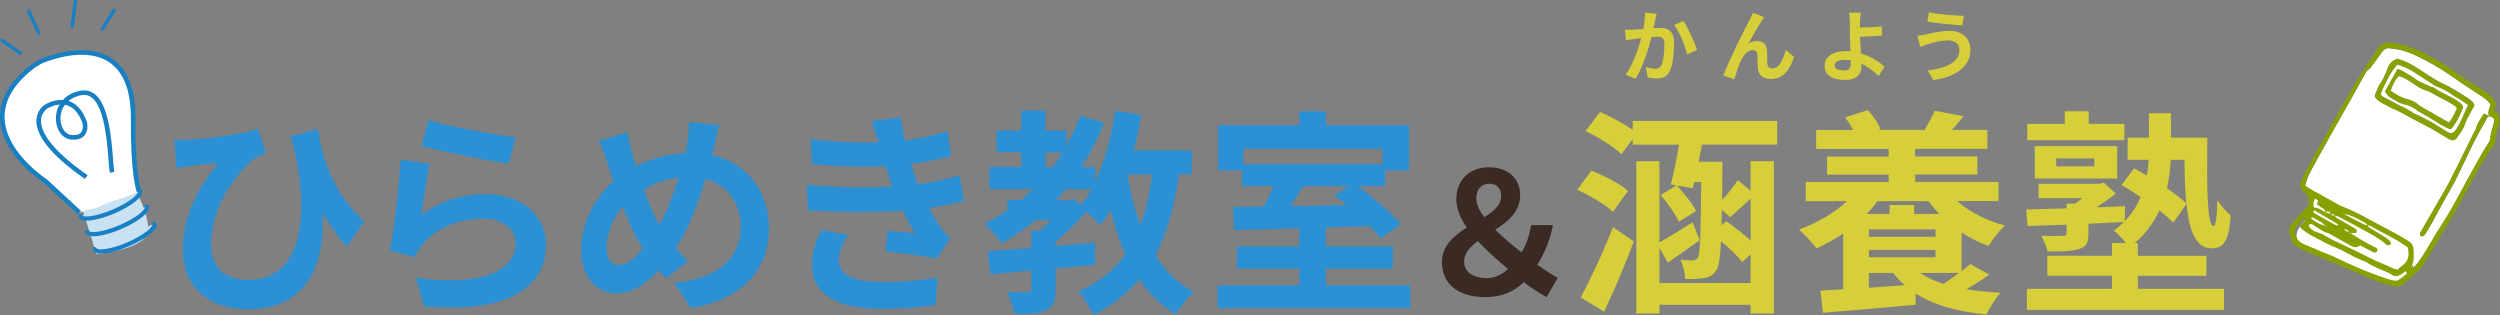 <?xml version="1.0" encoding="UTF-8"?>
<svg id="_レイヤー_2" data-name="レイヤー 2" xmlns="http://www.w3.org/2000/svg" width="413.53" height="52.13" xmlns:xlink="http://www.w3.org/1999/xlink" viewBox="0 0 413.53 52.13">
  <rect x="0" y="0" width="413.53" height="52.13" fill="#808080" stroke="none"/>
  <defs>
    <style>
      .cls-1 {
        stroke: url(#_色あせた空-5);
      }

      .cls-1, .cls-2, .cls-3 {
        stroke-width: .7px;
      }

      .cls-1, .cls-2, .cls-3, .cls-4, .cls-5, .cls-6, .cls-7 {
        stroke-linecap: round;
        stroke-linejoin: round;
      }

      .cls-1, .cls-2, .cls-3, .cls-4, .cls-5, .cls-6, .cls-7, .cls-8 {
        fill: #c8e2f4;
      }

      .cls-2 {
        stroke: url(#_色あせた空-3);
      }

      .cls-3 {
        stroke: url(#_色あせた空-4);
      }

      .cls-4 {
        stroke: url(#_色あせた空-8);
      }

      .cls-4, .cls-5, .cls-6, .cls-7 {
        stroke-width: .57px;
      }

      .cls-5 {
        stroke: url(#_色あせた空-7);
      }

      .cls-6 {
        stroke: url(#_色あせた空-9);
      }

      .cls-7 {
        stroke: url(#_色あせた空-6);
      }

      .cls-9, .cls-10, .cls-11, .cls-12 {
        fill: #fff;
      }

      .cls-13 {
        fill: #d7cf3a;
      }

      .cls-14 {
        fill: #2b90d4;
      }

      .cls-15 {
        fill: #3b2923;
      }

      .cls-10 {
        stroke: url(#_色あせた空-2);
      }

      .cls-10, .cls-12 {
        stroke-miterlimit: 10;
        stroke-width: .76px;
      }

      .cls-16 {
        fill: #86a200;
      }

      .cls-16, .cls-11 {
        fill-rule: evenodd;
      }

      .cls-12 {
        stroke: url(#_色あせた空);
      }
    </style>
    <linearGradient id="_色あせた空" data-name="色あせた空" x1="0" y1="21.87" x2="23.38" y2="21.87" gradientUnits="userSpaceOnUse">
      <stop offset="0" stop-color="#187fc3"/>
      <stop offset="1" stop-color="#187fc3"/>
    </linearGradient>
    <linearGradient id="_色あせた空-2" data-name="色あせた空" x1="6.02" y1="22.28" x2="18.92" y2="22.28" xlink:href="#_色あせた空"/>
    <linearGradient id="_色あせた空-3" data-name="色あせた空" x1="12.97" y1="33.86" x2="23.52" y2="33.86" xlink:href="#_色あせた空"/>
    <linearGradient id="_色あせた空-4" data-name="色あせた空" x1="14.1" y1="36.45" x2="24.65" y2="36.45" xlink:href="#_色あせた空"/>
    <linearGradient id="_色あせた空-5" data-name="色あせた空" x1="15.34" y1="39.31" x2="25.9" y2="39.31" xlink:href="#_色あせた空"/>
    <linearGradient id="_色あせた空-6" data-name="色あせた空" x1="4.47" y1="3.64" x2="6.68" y2="3.64" xlink:href="#_色あせた空"/>
    <linearGradient id="_色あせた空-7" data-name="色あせた空" x1=".06" y1="7.73" x2="3.64" y2="7.73" xlink:href="#_色あせた空"/>
    <linearGradient id="_色あせた空-8" data-name="色あせた空" x1="11.66" y1="2.31" x2="12.75" y2="2.31" xlink:href="#_色あせた空"/>
    <linearGradient id="_色あせた空-9" data-name="色あせた空" x1="16.66" y1="3.26" x2="19.15" y2="3.26" xlink:href="#_色あせた空"/>
  </defs>
  <g id="_レイヤー_1-2" data-name="レイヤー 1">
    <g>
      <g>
        <path class="cls-8" d="m13.33,33.66l2.63,8.36s8.85-.74,8.58-4.29c-.27-3.56-2.72-7.26-2.72-7.26l-8.24-.07"/>
        <path class="cls-9" d="m18.91,11.76c-3.19-3.79-9.36-2.95-13.14.23S.44,20.59,3.63,24.38c.26.31,1.22,1.53,1.51,1.79,0,0,5.55,5.49,8.04,7.76,3.2,2.91,8.61-4.86,8.65-3.46.13,4.5-.4-8.04-.5-8.37l-.3-3.95c.14-2.22-.56-4.55-2.1-6.38Z"/>
        <g>
          <path class="cls-12" d="m13.15,35.17l-5.64-5.21s-14.62-9.41-2.01-19.05l1.16-.71s15.56-7.19,15.38,9.72c-.1,9.04.98,11.87.98,11.87"/>
          <path class="cls-10" d="m18.55,28.51c-.46-2.03-.17-14.12-5.2-13.13-5.03.99-4.38,7.06-1.53,7.33,2.85.26,2.2-2.42,2.2-2.42-1.98-5.5-6.41-2.65-6.41-2.65,0,0-5.4,3.27,6.66,11.65"/>
          <path class="cls-2" d="m23.14,31.58c.31.71-1.64,2.24-4.35,3.4s-5.17,1.52-5.48.81"/>
          <path class="cls-3" d="m24.27,34.16c.31.71-1.64,2.24-4.35,3.4s-5.17,1.52-5.48.81"/>
          <path class="cls-1" d="m25.52,37.02c.31.71-1.64,2.24-4.35,3.4s-5.17,1.52-5.48.81"/>
          <line class="cls-7" x1="4.75" y1="1.83" x2="6.4" y2="5.45"/>
          <line class="cls-5" x1=".34" y1="6.68" x2="3.35" y2="8.79"/>
          <line class="cls-4" x1="12.46" y1=".28" x2="11.95" y2="4.33"/>
          <line class="cls-6" x1="18.86" y1="1.71" x2="16.95" y2="4.8"/>
        </g>
      </g>
      <g>
        <g>
          <path class="cls-13" d="m273.78,3.33c-.09.39-.18.86-.27,1.33.42-.03.81-.05,1.08-.05,1.37,0,2.33.61,2.33,2.46,0,1.52-.18,3.61-.73,4.73-.43.9-1.15,1.18-2.11,1.18-.5,0-1.11-.09-1.55-.18l-.28-1.7c.5.14,1.24.27,1.58.27.42,0,.76-.13.97-.55.35-.73.52-2.29.52-3.57,0-1.03-.44-1.17-1.25-1.17-.21,0-.53.03-.89.05-.49,1.96-1.44,5.01-2.63,6.9l-1.67-.67c1.25-1.69,2.14-4.29,2.6-6.05-.46.05-.86.1-1.11.13-.36.06-1.04.15-1.43.22l-.15-1.75c.46.04.9.01,1.38,0,.4-.01,1-.05,1.66-.1.18-.98.28-1.92.27-2.73l1.92.19c-.08.33-.17.75-.23,1.07Zm6.93,4.93l-1.64.76c-.33-1.43-1.25-3.76-2.16-4.89l1.53-.66c.8,1.11,1.88,3.57,2.27,4.79Z"/>
          <path class="cls-13" d="m291.4,3.47c-.63.93-1.53,2.58-2.18,3.71.48-.27.99-.39,1.48-.39.97,0,1.55.61,1.6,1.67.03.58-.01,1.61.05,2.15.05.5.41.7.84.7,1.12,0,1.8-1.44,2.18-3.04l1.39,1.13c-.67,2.2-1.87,3.67-3.84,3.67-1.43,0-2.1-.85-2.15-1.79-.05-.68-.04-1.74-.08-2.27-.04-.45-.3-.72-.76-.72-.88,0-1.6.9-2.06,1.94-.33.75-.79,2.19-.98,2.87l-1.82-.62c.95-2.58,3.59-7.83,4.28-9.05.17-.35.41-.77.63-1.31l1.83.73c-.13.18-.27.4-.41.6Z"/>
          <path class="cls-13" d="m307.67,3.61c-.01.3-.01.6-.01.94,1.03-.01,2.54-.06,3.61-.19l.05,1.53c-1.08.09-2.6.15-3.65.18.03.77.08,1.8.14,2.76,1.64.48,3.03,1.38,3.92,2.2l-.99,1.53c-.73-.73-1.7-1.49-2.85-2.02.01.17.01.32.01.45,0,1.15-.58,2.23-2.74,2.23-1.84,0-3.35-.6-3.35-2.36,0-1.34,1.15-2.41,3.52-2.41.26,0,.52.01.76.04-.04-1-.09-2.1-.09-2.78,0-.79,0-1.54-.01-2.1-.03-.63-.06-1.19-.14-1.51h1.94c-.06.37-.1,1-.12,1.51Zm-2.64,8.04c.82,0,1.12-.36,1.12-1.22,0-.12,0-.27-.01-.45-.33-.05-.7-.09-1.06-.09-1,0-1.61.35-1.61.9,0,.63.66.86,1.56.86Z"/>
          <path class="cls-13" d="m322.25,6.68c-1.42,0-2.69.44-3.35.63-.37.1-.88.31-1.25.45l-.49-1.84c.44-.04.99-.13,1.42-.22.94-.22,2.38-.59,3.89-.59,2.04,0,3.46,1.16,3.46,3.18,0,2.76-2.55,4.47-6.13,4.96l-.93-1.6c3.19-.36,5.25-1.42,5.25-3.43,0-.85-.67-1.55-1.88-1.55Zm2.6-4.06l-.26,1.58c-1.51-.1-4.3-.36-5.78-.62l.26-1.54c1.49.32,4.42.57,5.78.58Z"/>
        </g>
        <g>
          <path class="cls-14" d="m30.89,23.12c3.42-.14,9.4-.94,11.81-1.8l1.33,4c-.54.22-1.26.47-1.8.79-2.48,1.87-7.31,7.42-7.31,14.33,0,4.21,2.7,5.87,6.16,5.87,7.99,0,10.47-8.6,7.59-21.78-.22-.65-.43-1.3-.65-1.94l4.57-1.26c.68,4.5,2.16,10.22,7.67,15.3l-2.92,4.18c-1.48-1.66-2.77-3.49-4-5.62.5,8.21-2.3,15.98-12.38,15.98-5.76,0-10.69-3.17-10.69-9.72,0-5.87,2.45-10.22,5.8-14.51-1.4.14-3.67.4-4.72.54-.79.11-1.37.18-2.16.32l-.36-4.68c.65.04,1.37.04,2.05,0Z"/>
          <path class="cls-14" d="m69.73,35.53c3.28-2.38,6.84-3.42,10.62-3.42,6.3,0,9.97,3.89,9.97,8.24,0,6.55-5.18,11.59-20.16,10.33l-1.37-4.72c10.8,1.48,16.52-1.15,16.52-5.72,0-2.34-2.23-4.07-5.36-4.07-4.07,0-7.74,1.51-10.01,4.25-.65.79-1.01,1.37-1.33,2.09l-4.14-1.04c.72-3.53,1.55-10.58,1.8-15.05l4.82.68c-.47,1.98-1.12,6.37-1.37,8.42Zm15.55-12.85l-1.08,4.39c-3.64-.47-11.66-2.16-14.47-2.88l1.15-4.32c3.42,1.08,11.27,2.45,14.4,2.81Z"/>
          <path class="cls-14" d="m118.11,24.27c-.11.47-.22.9-.32,1.37,5.65,1.3,9.4,5.87,9.4,12.17,0,7.63-5.44,11.99-12.92,13.14l-2.74-4.18c7.88-.65,11.01-4.71,11.01-9.21,0-4-2.23-6.98-5.83-7.96-1.26,4.18-2.84,8.32-4.9,11.45.65.76,1.3,1.51,1.98,2.16l-3.64,2.88c-.43-.47-.86-.94-1.22-1.4-2.41,2.63-4.43,3.82-7.09,3.82-2.99,0-5.72-2.52-5.72-7.16,0-4.1,2.05-8.49,5.33-11.37-.36-.97-.65-1.94-.97-2.92-.4-1.3-.79-2.45-1.44-3.74l4.72-1.48c.22,1.19.5,2.38.79,3.46.18.68.4,1.44.65,2.2,2.74-1.37,5.4-2.05,8.17-2.16.14-.61.25-1.19.32-1.73.18-1.04.29-2.59.29-3.42l4.97.47c-.29.97-.61,2.74-.83,3.64Zm-15.73,19.58c1.3,0,2.63-1.12,3.96-2.74-1.15-1.76-2.3-4.21-3.35-6.91-1.69,1.98-2.66,4.54-2.66,6.77,0,1.76.76,2.88,2.05,2.88Zm6.69-6.7c1.3-2.3,2.38-5.11,3.2-7.78-2.2.25-4.1,1.01-5.79,2.02.83,2.23,1.73,4.32,2.59,5.76Z"/>
          <path class="cls-14" d="m147.63,30.85c-.18-.43-.32-.86-.47-1.26-.29-.83-.5-1.51-.72-2.12-3.38.18-7.6.11-12.13-.32l-.25-4.14c4.28.5,7.96.65,11.27.54-.36-1.15-.72-2.3-1.15-3.56l4.82-.54c.18,1.3.4,2.56.65,3.78,2.48-.32,4.79-.83,7.09-1.55l.58,4.14c-1.98.54-4.25,1.01-6.62,1.33.18.58.36,1.15.54,1.69.18.5.4,1.04.61,1.62,2.95-.36,5.11-.97,6.88-1.44l.72,4.25c-1.66.43-3.6.83-5.76,1.12.61,1.15,1.22,2.27,1.87,3.2.47.68.97,1.22,1.62,1.84l-2.2,3.31c-2.02-.4-5.9-.86-8.53-1.15l.36-3.42c1.51.14,3.46.32,4.54.43-.76-1.26-1.44-2.52-2.02-3.74-4.43.29-10.22.29-15.66-.04l-.25-4.25c5.36.5,10.22.54,14.22.29Zm-8.89,12.06c0,2.66,2.52,3.74,7.27,3.74,3.42,0,6.48-.29,9.04-.79l-.25,4.57c-2.52.43-5.8.68-8.75.68-7.2,0-11.66-2.12-11.73-7.27-.07-2.3.72-4.07,1.55-5.8l4.46.86c-.86,1.19-1.58,2.45-1.58,4Z"/>
          <path class="cls-14" d="m195.01,28.87c-.76,5.33-1.98,9.72-3.89,13.39,1.62,2.56,3.71,4.64,6.37,6.01-.97.86-2.3,2.56-2.95,3.74-2.48-1.48-4.46-3.42-6.08-5.8-1.98,2.38-4.46,4.32-7.6,5.9-.4-1.01-1.66-2.99-2.45-3.89,3.38-1.51,5.87-3.53,7.74-6.16-1.01-2.2-1.8-4.64-2.45-7.31-.54.9-1.08,1.73-1.66,2.48-.47-.54-1.48-1.48-2.38-2.2-1.44,1.69-3.28,3.53-5.04,4.93v.72c2.16-.14,4.36-.36,6.52-.54v3.67c-2.16.22-4.36.4-6.52.58v3.53c0,1.83-.32,2.81-1.62,3.42-1.3.58-2.95.61-5.18.61-.18-1.12-.72-2.63-1.22-3.64,1.37.04,2.95.04,3.38.04.47-.04.61-.14.61-.54v-3.06c-2.48.22-4.79.43-6.77.61l-.43-3.82c2.02-.14,4.5-.32,7.2-.54v-2.81h1.4c.61-.54,1.26-1.15,1.87-1.8h-2.56c-1.76,1.48-3.6,2.77-5.58,3.89-.58-.83-2.02-2.48-2.88-3.28,1.33-.65,2.59-1.4,3.78-2.2v-1.73h2.3c.68-.58,1.33-1.19,1.98-1.8h-7.24v-3.67h5.26v-2.41h-4.07v-3.6h4.07v-3.28h4v3.28h3.49v2.45c.86-1.51,1.62-3.17,2.27-4.86l3.96,1.12c-1.04,2.63-2.3,5.04-3.74,7.31h2.27v2.45c1.58-3.35,2.66-7.49,3.31-11.73l4.32.65c-.36,2.02-.76,4-1.26,5.9h9.57v3.96h-2.12Zm-22.07-1.22h1.19c.58-.79,1.12-1.58,1.62-2.41h-2.81v2.41Zm4.64,5.25l1.26,1.01c.61-.76,1.19-1.62,1.73-2.59h-4.28c-.5.61-1.01,1.22-1.55,1.8h2.09l.76-.22Zm8.89-4.03c.5,2.99,1.22,5.79,2.2,8.39.9-2.45,1.51-5.25,1.91-8.39h-4.1Z"/>
          <path class="cls-14" d="m233.28,47.2v3.78h-31.89v-3.78h13.53v-2.77h-10.33v-3.67h10.33v-2.99c-4.03.11-7.81.22-10.8.29l-.18-3.82,5.11-.07c.54-1.08,1.12-2.27,1.58-3.38h-5.18v-2.59h-3.96v-7.49h13.43v-2.3h4.39v2.3h13.75v7.49h-3.96v2.59h-4.5c2.59,1.91,5.62,4.46,7.13,6.3l-3.35,2.34c-.47-.61-1.08-1.3-1.76-2.02l-7.31.22v3.13h11.09v3.67h-11.09v2.77h13.97Zm-27.61-22.6v2.56h23.04v-2.56h-23.04Zm9.86,6.19c-.65,1.12-1.37,2.27-2.02,3.31l9.25-.18c-.68-.58-1.37-1.12-2.02-1.58l2.3-1.55h-7.52Z"/>
          <path class="cls-15" d="m255.84,49.15c-1.2-.67-2.32-1.34-3.78-2.49-1.62,1.57-3.61,2.49-6.38,2.49-4.68,0-7.17-2.38-7.17-5.77,0-2.74,1.96-4.37,4.12-5.74-1.06-1.54-1.74-3.08-1.74-4.68,0-3.28,2.32-5.29,5.38-5.29s5.18,1.74,5.18,4.62c0,2.72-1.99,4.34-4.12,5.71,1.32,1.32,2.88,2.6,4.37,3.75.76-1.29,1.29-2.72,1.54-4.51h3.64c-.48,2.41-1.32,4.54-2.58,6.55,1.37.98,2.6,1.74,3.36,2.16l-1.82,3.19Zm-9.8-3.14c1.18,0,2.35-.56,3.42-1.51-1.76-1.48-3.53-3.02-5.01-4.62-1.29.95-2.27,1.99-2.27,3.39,0,1.82,1.62,2.74,3.86,2.74Zm-.53-10.08c1.57-.98,2.8-2.02,2.8-3.5,0-1.23-.7-2.04-1.93-2.04-1.34,0-2.18.87-2.18,2.44,0,.98.5,2.02,1.32,3.11Z"/>
          <path class="cls-13" d="m266.8,35.03c-1.22-1.19-3.85-2.7-5.9-3.64l2.34-3.17c2.09.83,4.75,2.2,6.05,3.35l-2.48,3.46Zm-5.33,14.18c1.51-2.81,3.71-7.42,5.33-11.63l3.46,2.34c-1.44,3.89-3.24,8.1-4.93,11.63l-3.85-2.34Zm20.05-25.27c-.18.94-.36,1.87-.54,2.81h3.92v1.51l-.04,4.82c.94-1.01,1.98-2.3,2.59-3.28l2.12,1.76v-4.9h3.85v25.2h-3.85v-1.44h-15.08v1.44h-3.82v-25.2h3.82v13.43c1.51-.83,3.46-2.05,5.47-3.31l1.19,2.95c-1.69,1.22-3.6,2.56-5.26,3.71l-1.4-2.41v5.79h15.08v-4.75l-1.37,1.3c-.72-.97-2.12-2.3-3.53-3.46-.14,2.77-.36,4.1-.72,4.71-.58.9-1.19,1.22-2.05,1.37-.79.14-1.94.18-3.13.14-.07-.97-.36-2.34-.83-3.17.86.11,1.62.11,2.02.11s.65-.11.9-.5c.36-.72.47-3.74.54-12.45h-1.15l-.25,1.01-2.63-.43c1.19,1.26,2.59,2.99,3.17,4.21l-2.84,1.76c-.54-1.19-1.84-3.1-3.02-4.39l2.63-1.62-.94-.14c.47-1.76.97-4.25,1.37-6.59h-7.67v-.94l-1.87,2.52c-1.22-1.22-3.82-2.84-5.94-3.82l2.41-3.17c1.73.76,3.96,1.91,5.4,2.99v-1.51h23.9v3.92h-12.45Zm3.31,10.8l-.07,2.52.79-.68c1.26.9,2.84,2.12,4.03,3.2v-6.95c-1.22,1.15-2.45,2.3-3.42,3.09l-1.33-1.19Z"/>
          <path class="cls-13" d="m323.75,33.27c2.09,1.8,4.9,3.28,7.88,4.03-.9.83-2.09,2.34-2.7,3.38-1.55-.54-3.06-1.3-4.46-2.23v6.41c.54-.43,1.04-.83,1.44-1.19l3.13,1.76c-1.19.86-2.52,1.69-3.78,2.41,1.73.29,3.64.47,5.65.58-.79.86-1.8,2.48-2.34,3.6-4.82-.47-8.71-1.55-11.7-3.49v1.87c-5.44.5-11.12,1.01-15.33,1.33l-.43-3.67c1.12-.04,2.38-.11,3.78-.22v-9.21c-1.4.97-2.92,1.76-4.43,2.45-.61-.83-2.02-2.38-2.88-3.1,3.02-1.12,5.87-2.74,7.92-4.71h-6.8v-3.17h13.71v-1.22h-10.19v-2.99h10.19v-1.26h-11.99v-3.13h6.12c-.4-.72-.86-1.48-1.33-2.09l3.74-1.19c.86.86,1.73,2.2,2.12,3.13l-.4.14h7.81l-.14-.04c.61-.94,1.33-2.27,1.69-3.13l4.75.9c-.65.86-1.3,1.62-1.91,2.27h5.87v3.13h-11.95v1.26h10.29v2.99h-10.29v1.22h13.79v3.17h-6.84Zm-13.21,0c-.5.76-1.12,1.44-1.76,2.12h3.78v-1.48h4.07v1.48h4.14c-.65-.68-1.22-1.37-1.76-2.12h-8.46Zm9.61,4.68h-11.01v1.22h11.01v-1.22Zm0,4.61v-1.22h-11.01v1.22h11.01Zm-5.08,4.61c-.72-.61-1.33-1.26-1.91-2.02h-4.03v2.45l5.94-.43Zm2.59-2.02c1.04.76,2.34,1.33,3.78,1.8.9-.54,1.8-1.19,2.63-1.8h-6.41Z"/>
          <path class="cls-13" d="m353.63,47.77h14.25v3.49h-32.61v-3.49h14.07v-2.16h-10.69v-3.31h10.69v-2.09h2.34c-.61-.76-1.44-1.62-2.02-2.05.61-.47,1.19-.94,1.66-1.44-1.94.11-3.92.18-5.87.29v1.62c0,1.51-.32,2.2-1.58,2.56-1.19.4-2.84.4-5.18.4-.18-.86-.65-1.83-1.01-2.59,1.44.07,3.13.04,3.56,0,.47,0,.61-.11.61-.5v-1.33c-2.41.07-4.64.14-6.48.22l-.22-2.74c1.84-.04,4.18-.11,6.69-.18v-.79h1.44c.4-.29.79-.58,1.19-.9h-7.27v-2.38h10.08l.72-.18,1.98,1.8c-.94.76-2.09,1.55-3.2,2.27,1.55-.04,3.13-.11,4.72-.18l-.04,2.48c1.19-1.22,2.05-2.59,2.63-4-1.08-.72-2.16-1.4-3.17-1.98l2.09-2.77c.65.36,1.37.76,2.09,1.19.18-.86.25-1.76.32-2.59h-3.49v-3.67h3.53v-4.03h3.64v4.03h6.01c-.07,7.96-.07,14.61,1.04,14.61.4,0,.58-1.8.61-4.25.65.9,1.51,1.94,2.23,2.52-.29,3.74-.9,5.43-3.17,5.43-2.59,0-3.71-2.88-4.14-7.34l-2.2,3.1c-.58-.61-1.37-1.3-2.3-2.02-.9,1.94-2.2,3.82-4.1,5.4h.54v2.09h11.34v3.31h-11.34v2.16Zm-2.23-24.58h-16.05v-2.7h6.19v-2.09h3.96v2.09h5.9v2.7Zm-14.83,6.34v-5.36h13.64v5.36h-13.64Zm3.56-2.02h6.3v-1.3h-6.3v1.3Zm18.93-1.08c-.07,1.51-.25,3.1-.61,4.71,1.3.9,2.45,1.76,3.2,2.52-.22-2.09-.29-4.57-.32-7.23h-2.27Z"/>
        </g>
      </g>
      <g>
        <path class="cls-11" d="m411.74,19.26c.59.07.82.22.82.62,0,.31-.05.64-.15.94-.21.65-.42,1.29-.45,1.98-.01.26-.11.56-.26.78-.97,1.42-1.76,2.94-2.61,4.44-1.75,3.09-3.29,6.32-5.26,9.28-1.37,2.07-2.45,4.32-3.95,6.3-.25.34-.48.62-.91.68-.02-.07-.08-.17-.06-.21.45-.86.09,1.14.06.21-.02-.62-.08,1.66-.57,1.34-.67-.44-2.22,1.63-2.93,1.24-1.62-.88-3.13-.92-4.74-1.8-1.3-.71-3.72-1.71-5.1-2.24-.11-.04-1.58-.75-1.68-.81-8.58-2.55-.72-6.26-2.05-7-.24-.13.84-3.35.6-3.49-.41-.24-.8-.5-1.21-.76.23-.93.55-1.75.97-2.51,1.03-1.9,2.07-3.79,3.13-5.67,1.17-2.09,2.37-4.17,3.55-6.26.73-1.29,1.43-2.59,2.15-3.88.21-.38.41-.77.82-1.01.16-.09.26-.29.38-.44.59-.8,1.17-1.62,1.77-2.41.3-.39.68-.68,1.23-.58.67.12,1.35.15,2,.33.76.21,1.52.49,2.24.83,2.03.96,3.98,2.04,5.82,3.33,1.5,1.05,3.03,2.08,4.57,3.07.74.48,1.5.9,2.05,1.71-.07.26-.12.58-.25.87-.17.4-.12.78.03,1.16-.1-.07-.19-.14-.29-.21-.48-.31-.62-.31-.85.13-.33.62-.81,1.17-.97,1.89-.07.3-.28.57-.42.86-.58,1.18-1.16,2.37-1.75,3.55-.8,1.61-1.58,3.23-2.42,4.82-.59,1.13-1.27,2.22-1.9,3.33-.7,1.21-1.39,2.43-2.09,3.64-.24.42-.5.82-.72,1.25-.06.11-.04.33.04.43.14.18.36.15.54.02.12-.09.23-.23.31-.36.35-.58.71-1.16,1.04-1.75.76-1.37,1.49-2.74,2.24-4.11.56-1.01,1.18-2,1.7-3.03,1.03-2.07,1.98-4.19,3.02-6.26.7-1.39,1.48-2.74,2.24-4.1.04-.07.19-.07.29-.1Zm-15.15-9.53c-.88.28-1.38.85-1.67,1.65-.13.38-.29.74-.46,1.11-.17.36-.32.75-.55,1.06-.42.55-.66,1.18-.91,1.81-.24.58-.2.75.25,1.14.18.16.37.31.58.42.85.45,1.68.93,2.56,1.3.63.26,1.21.61,1.8.93.66.37,1.33.73,2,1.08.63.33,1.29.63,1.91.99,1,.57,1.98,1.19,2.98,1.77.56.33,1.02.27,1.35-.23.48-.73,1.05-1.41,1.31-2.27.09-.3.22-.6.37-.88.38-.73.79-1.45,1.2-2.2-.2-.59-.73-.92-1.21-1.25-.93-.62-1.89-1.19-2.86-1.74-.76-.43-1.58-.75-2.33-1.2-.96-.57-1.89-1.2-2.82-1.81-1.1-.72-2.26-1.33-3.49-1.68Z"/>
        <path class="cls-16" d="m381.76,34.29c.04-.31.08-.55.09-.79.05-.67-.08-1.27-.69-1.68-.13-.09-.24-.21-.34-.34-.32-.4-.46-.84-.24-1.33.34-.76.65-1.55,1.05-2.28,1.27-2.31,2.56-4.61,3.86-6.91,1.42-2.51,2.83-5.01,4.27-7.5.54-.93,1.17-1.81,1.76-2.71.52-.8,1.08-1.58,1.56-2.41.59-1.02,1.43-1.48,2.59-1.28,1.42.25,2.83.57,4.14,1.18,2.25,1.05,4.39,2.31,6.41,3.74,1.6,1.13,3.26,2.16,4.91,3.22.57.37,1.14.73,1.39,1.43.07.2.3.35.47.54-.16.34-.31.66-.45.94.04.12.05.23.1.26.88.55,1.06,1.3.72,2.26-.3.87-.54,1.76-.57,2.69-.01.37-.18.68-.42.97-1.1,1.33-1.92,2.84-2.77,4.34-1.57,2.78-2.96,5.66-4.68,8.36-.32.51-.64,1.01-.94,1.53-.71,1.21-1.39,2.43-2.11,3.63-.47.79-.98,1.55-1.5,2.31-.13.19-.33.34-.51.49-.77.69-1.56,1.36-2.32,2.05-.32.29-.66.45-1.08.39-.31-.04-.63-.08-.94-.16-2.11-.51-4.06-1.45-6.05-2.28-2.06-.86-4.1-1.78-6.17-2.62-1-.4-2-.79-2.96-1.26-.73-.36-1.19-.92-1.4-1.69-.1-.35-.18-.7-.28-1.04-.12-.42,0-.82.26-1.13.8-.94,1.64-1.85,2.47-2.77.07-.08.21-.11.37-.19Zm3.81,1.14c.14.17.3.29.54.19.16.16.29.36.48.47.95.56,1.91,1.1,2.87,1.65.3.17.47.38.33.78-.39.02-.74.04-1.09.06-.26-.37-.49-.76-1.08-.62.37.19.74.39,1.11.58,1.44.84,2.82,1.79,4.35,2.46.03.02.08.05.09.08.04.15.12.32.07.43-.05.12-.22.24-.35.26-.14.02-.31-.05-.45-.12-.67-.34-1.34-.69-2.07-1.07-.46.45-1,.37-1.57.04-1.07-.62-2.15-1.21-3.23-1.82-.17-.1-.35-.2-.54-.25-.75-.2-1.35-.67-1.99-1.08-.2-.13-.4-.27-.61-.37-.26-.12-.47-.05-.53.27.33.59.89.93,1.51,1.09.56.15,1.03.43,1.51.71.38.22.76.44,1.16.63,1.94.94,3.91,1.81,5.81,2.81,1.27.67,2.62,1.15,3.91,1.76.24.11.52.16.8.24.2-.19.35-.39.55-.51,1.17-.74,1.47-1.79,1.1-3.19-.52-.34-1.09-.78-1.71-1.13-1.29-.72-2.6-1.39-3.9-2.1-.31-.17-.6-.41-.98-.39-.11-.11-.19-.25-.32-.33-.93-.59-1.91-1.08-2.94-1.45-.21-.07-.46-.02-.68-.04.01-.04.04-.1.03-.11-.08-.05-.16-.09-.24-.13.05.05.1.09.15.14.03.03.06.05.09.08.11.04.23.08.33.14.95.49,1.88,1,2.84,1.48.24.12.52.14.79.2-.04.31.23.38.42.5.88.54,1.77,1.07,2.63,1.63.7.46.91.86.61,1.06-.5.34-.83-.17-1.12-.4-.82-.64-1.72-1.15-2.62-1.64-1.53-.83-3.06-1.68-4.6-2.49-.27-.15-.59-.2-.9-.29-.1-.3-.33-.23-.55-.18-.25-.52-.45-.59-1.06-.35.02-.12.04-.24.06-.37-.44-.31-.89-.63-1.33-.94.06-.24.11-.42.18-.66-.17-.09-.33-.18-.5-.27-.31.74-.32.74-.18,1.45.28.06.61.09.89.21.31.14.59.37.88.55.18.05.37.1.55.15.18.06.36.12.54.18Zm-.93,1.9c.07.06.14.12.21.18.02-.03.04-.06.06-.09-.06-.04-.12-.08-.19-.1-.02,0-.07.03-.1.05-.53-.73-1.39-.97-2.11-1.43-.03-.02-.12.07-.26.15.73.59,1.47,1.07,2.38,1.25Zm27.1-18.08h0c-.15-.38-.2-.75-.03-1.15.12-.29.17-.6.25-.87-.55-.81-1.31-1.23-2.05-1.71-1.54-.99-3.07-2.02-4.57-3.07-1.84-1.29-3.79-2.37-5.82-3.33-.72-.34-1.47-.62-2.24-.83-.65-.18-1.33-.22-2-.33-.55-.1-.93.19-1.23.58-.6.79-1.18,1.61-1.77,2.41-.12.16-.22.35-.38.44-.41.24-.61.63-.82,1.01-.72,1.29-1.43,2.59-2.15,3.88-1.18,2.09-2.38,4.17-3.55,6.26-1.06,1.88-2.1,3.77-3.13,5.67-.41.77-.73,1.58-.97,2.51.41.26.81.52,1.21.76.24.14.51.23.75.37,1.33.74,2.65,1.48,3.97,2.22.1.06.23.07.34.12,1.38.53,2.7,1.2,3.99,1.91,1.61.88,3.25,1.72,4.86,2.6.7.38,1.39.79,2.06,1.22.49.32.76.8.78,1.41.03.92.1,1.84-.35,2.7-.02.05.04.14.06.21.43-.06.66-.35.91-.68,1.5-1.98,2.58-4.23,3.95-6.3,1.97-2.96,3.51-6.19,5.26-9.28.85-1.49,1.64-3.01,2.61-4.44.15-.22.25-.51.26-.78.03-.69.23-1.33.45-1.98.1-.3.15-.62.15-.94,0-.39-.23-.54-.82-.62Zm-32.15,18.69c-.02,1.18.44,1.99,1.48,2.44,1.21.52,2.42,1.02,3.64,1.53.29.12.61.2.89.34,3.06,1.47,6.14,2.87,9.38,3.89,1.47.46,1.63.45,2.78-.58.06-.05.12-.1.18-.16.16-.16.21-.33.01-.54-.19.13-.39.26-.59.4-.65.46-1.29.61-1.96.04-.12-.1-.28-.16-.42-.22-1.19-.54-2.45-.96-3.55-1.71-.23-.15-.52-.21-.77-.32-.47-.21-.95-.41-1.41-.64-.86-.43-1.67-.97-2.56-1.31-1.45-.56-2.8-1.34-4.17-2.04-.5-.25-.95-.58-1.41-.9-.88-.62-.88-.63-.06-1.44.06-.06.12-.12.15-.18.09-.17.18-.35-.14-.52-.47.62-.95,1.25-1.47,1.93Zm7.07-.62c.03-.07.06-.15.09-.22-1.33-.78-2.65-1.55-3.98-2.33-.2.25-.07.43.16.56,1.07.6,2.14,1.2,3.22,1.8.16.09.34.13.51.19Z"/>
        <path class="cls-16" d="m396.59,9.73c1.22.35,2.38.95,3.49,1.68.93.61,1.86,1.25,2.82,1.81.75.44,1.57.77,2.33,1.2.97.55,1.93,1.12,2.86,1.74.49.32,1.02.65,1.21,1.25-.41.75-.81,1.47-1.2,2.2-.15.28-.28.58-.37.88-.26.86-.83,1.55-1.31,2.27-.33.5-.79.56-1.35.23-1-.58-1.98-1.2-2.98-1.77-.62-.36-1.28-.65-1.91-.99-.67-.35-1.34-.71-2-1.08-.59-.33-1.17-.67-1.8-.93-.88-.36-1.72-.85-2.56-1.3-.21-.11-.4-.26-.58-.42-.46-.4-.49-.57-.25-1.14.26-.63.5-1.25.91-1.81.24-.31.39-.7.55-1.06.17-.36.33-.73.46-1.11.28-.8.78-1.37,1.67-1.65Zm-.06.96c-.49.7-1.06,1.32-1.41,2.06-.45.96-1.07,1.86-1.31,2.94.15.13.26.25.4.32.77.42,1.54.83,2.32,1.23.82.42,1.67.74,2.42,1.3.37.28.85.42,1.28.63.67.34,1.36.68,2.01,1.06.86.5,1.7,1.05,2.55,1.57.62.37.96.29,1.41-.33.9-1.24,1.31-2.7,2.02-4.1-.53-.36-.98-.67-1.45-.97-.27-.17-.58-.29-.83-.48-.87-.65-1.8-1.17-2.81-1.56-.19-.07-.37-.15-.54-.26-1.11-.71-2.21-1.43-3.31-2.16-.84-.56-1.76-.91-2.75-1.24Z"/>
        <path class="cls-16" d="m411.74,19.26c-.1.03-.26.04-.29.1-.76,1.36-1.55,2.71-2.24,4.1-1.04,2.07-1.98,4.18-3.02,6.26-.52,1.04-1.14,2.02-1.7,3.03-.75,1.37-1.49,2.74-2.24,4.11-.33.59-.68,1.17-1.04,1.75-.08.13-.19.27-.31.36-.17.13-.4.16-.54-.02-.08-.1-.1-.31-.04-.43.22-.43.48-.83.72-1.25.7-1.21,1.39-2.43,2.09-3.64.64-1.11,1.31-2.2,1.9-3.33.84-1.59,1.62-3.21,2.42-4.82.59-1.18,1.16-2.37,1.75-3.55.14-.29.36-.56.42-.86.16-.72.64-1.26.97-1.89.23-.44.37-.44.85-.13.1.07.2.14.29.21,0,0,0,0,0,0Z"/>
        <path class="cls-11" d="m396.54,10.69c.99.33,1.91.68,2.75,1.24,1.09.73,2.2,1.45,3.31,2.16.17.11.35.19.54.26,1.01.39,1.94.91,2.81,1.56.25.19.56.31.83.48.47.3.92.62,1.45.97-.71,1.4-1.12,2.86-2.02,4.1-.45.62-.79.7-1.41.33-.85-.52-1.69-1.06-2.55-1.57-.65-.38-1.34-.71-2.01-1.06-.42-.22-.9-.35-1.28-.63-.75-.56-1.6-.88-2.42-1.3-.78-.4-1.55-.81-2.32-1.23-.13-.07-.24-.2-.4-.32.24-1.08.86-1.98,1.31-2.94.35-.74.92-1.36,1.41-2.06Zm-2.03,4.42c.3.37.48.78.8.96.8.44,1.52,1.02,2.46,1.2.75.15,1.43.47,2.03.97.18.15.4.25.61.37.89.52,1.8,1.02,2.67,1.58.73.48,1.48.91,2.3,1.2.72-.73,1.61-2.35,2.05-3.75-.25-.51-.74-.8-1.2-1.1-1.13-.75-2.45-1.14-3.53-1.98-.12-.09-.31-.07-.45-.14-.9-.42-1.85-.72-2.67-1.31-.74-.53-1.53-.99-2.32-1.45-.19-.12-.43-.15-.68-.23-.68,1.21-1.34,2.39-2.06,3.69Z"/>
        <path class="cls-16" d="m394.51,15.11c.72-1.29,1.38-2.47,2.06-3.69.25.08.49.12.68.23.78.47,1.58.92,2.32,1.45.82.6,1.78.89,2.67,1.31.14.07.34.05.45.14,1.08.84,2.41,1.24,3.53,1.98.46.3.95.6,1.2,1.1-.44,1.4-1.33,3.02-2.05,3.75-.82-.3-1.57-.73-2.3-1.2-.86-.56-1.78-1.06-2.67-1.58-.21-.12-.43-.22-.61-.37-.6-.5-1.28-.82-2.03-.97-.93-.18-1.66-.76-2.46-1.2-.32-.17-.5-.59-.8-.96Zm.95-.11c.93.7,1.84,1.15,2.85,1.42.61.16,1.2.42,1.69.85.21.18.45.33.69.47.79.46,1.58.92,2.38,1.37.65.37,1.3.74,2.01,1.15.55-.75.94-1.52,1.3-2.34-.14-.16-.24-.35-.4-.45-1.34-.85-2.8-1.49-4.17-2.3-.1-.06-.22-.11-.33-.14-.91-.22-1.67-.73-2.42-1.26-.68-.48-1.41-.87-2.24-1.19-.69.66-1.03,1.49-1.37,2.42Z"/>
        <path class="cls-11" d="m395.46,15c.33-.93.68-1.76,1.37-2.42.83.31,1.56.71,2.24,1.19.75.53,1.51,1.04,2.42,1.26.11.03.23.08.33.14,1.37.81,2.83,1.45,4.17,2.3.16.1.26.29.4.45-.36.82-.75,1.59-1.3,2.34-.71-.41-1.36-.78-2.01-1.15-.79-.46-1.59-.91-2.38-1.37-.24-.14-.48-.29-.69-.47-.49-.43-1.08-.69-1.69-.85-1.02-.27-1.93-.73-2.85-1.42Z"/>
      </g>
    </g>
  </g>
</svg>